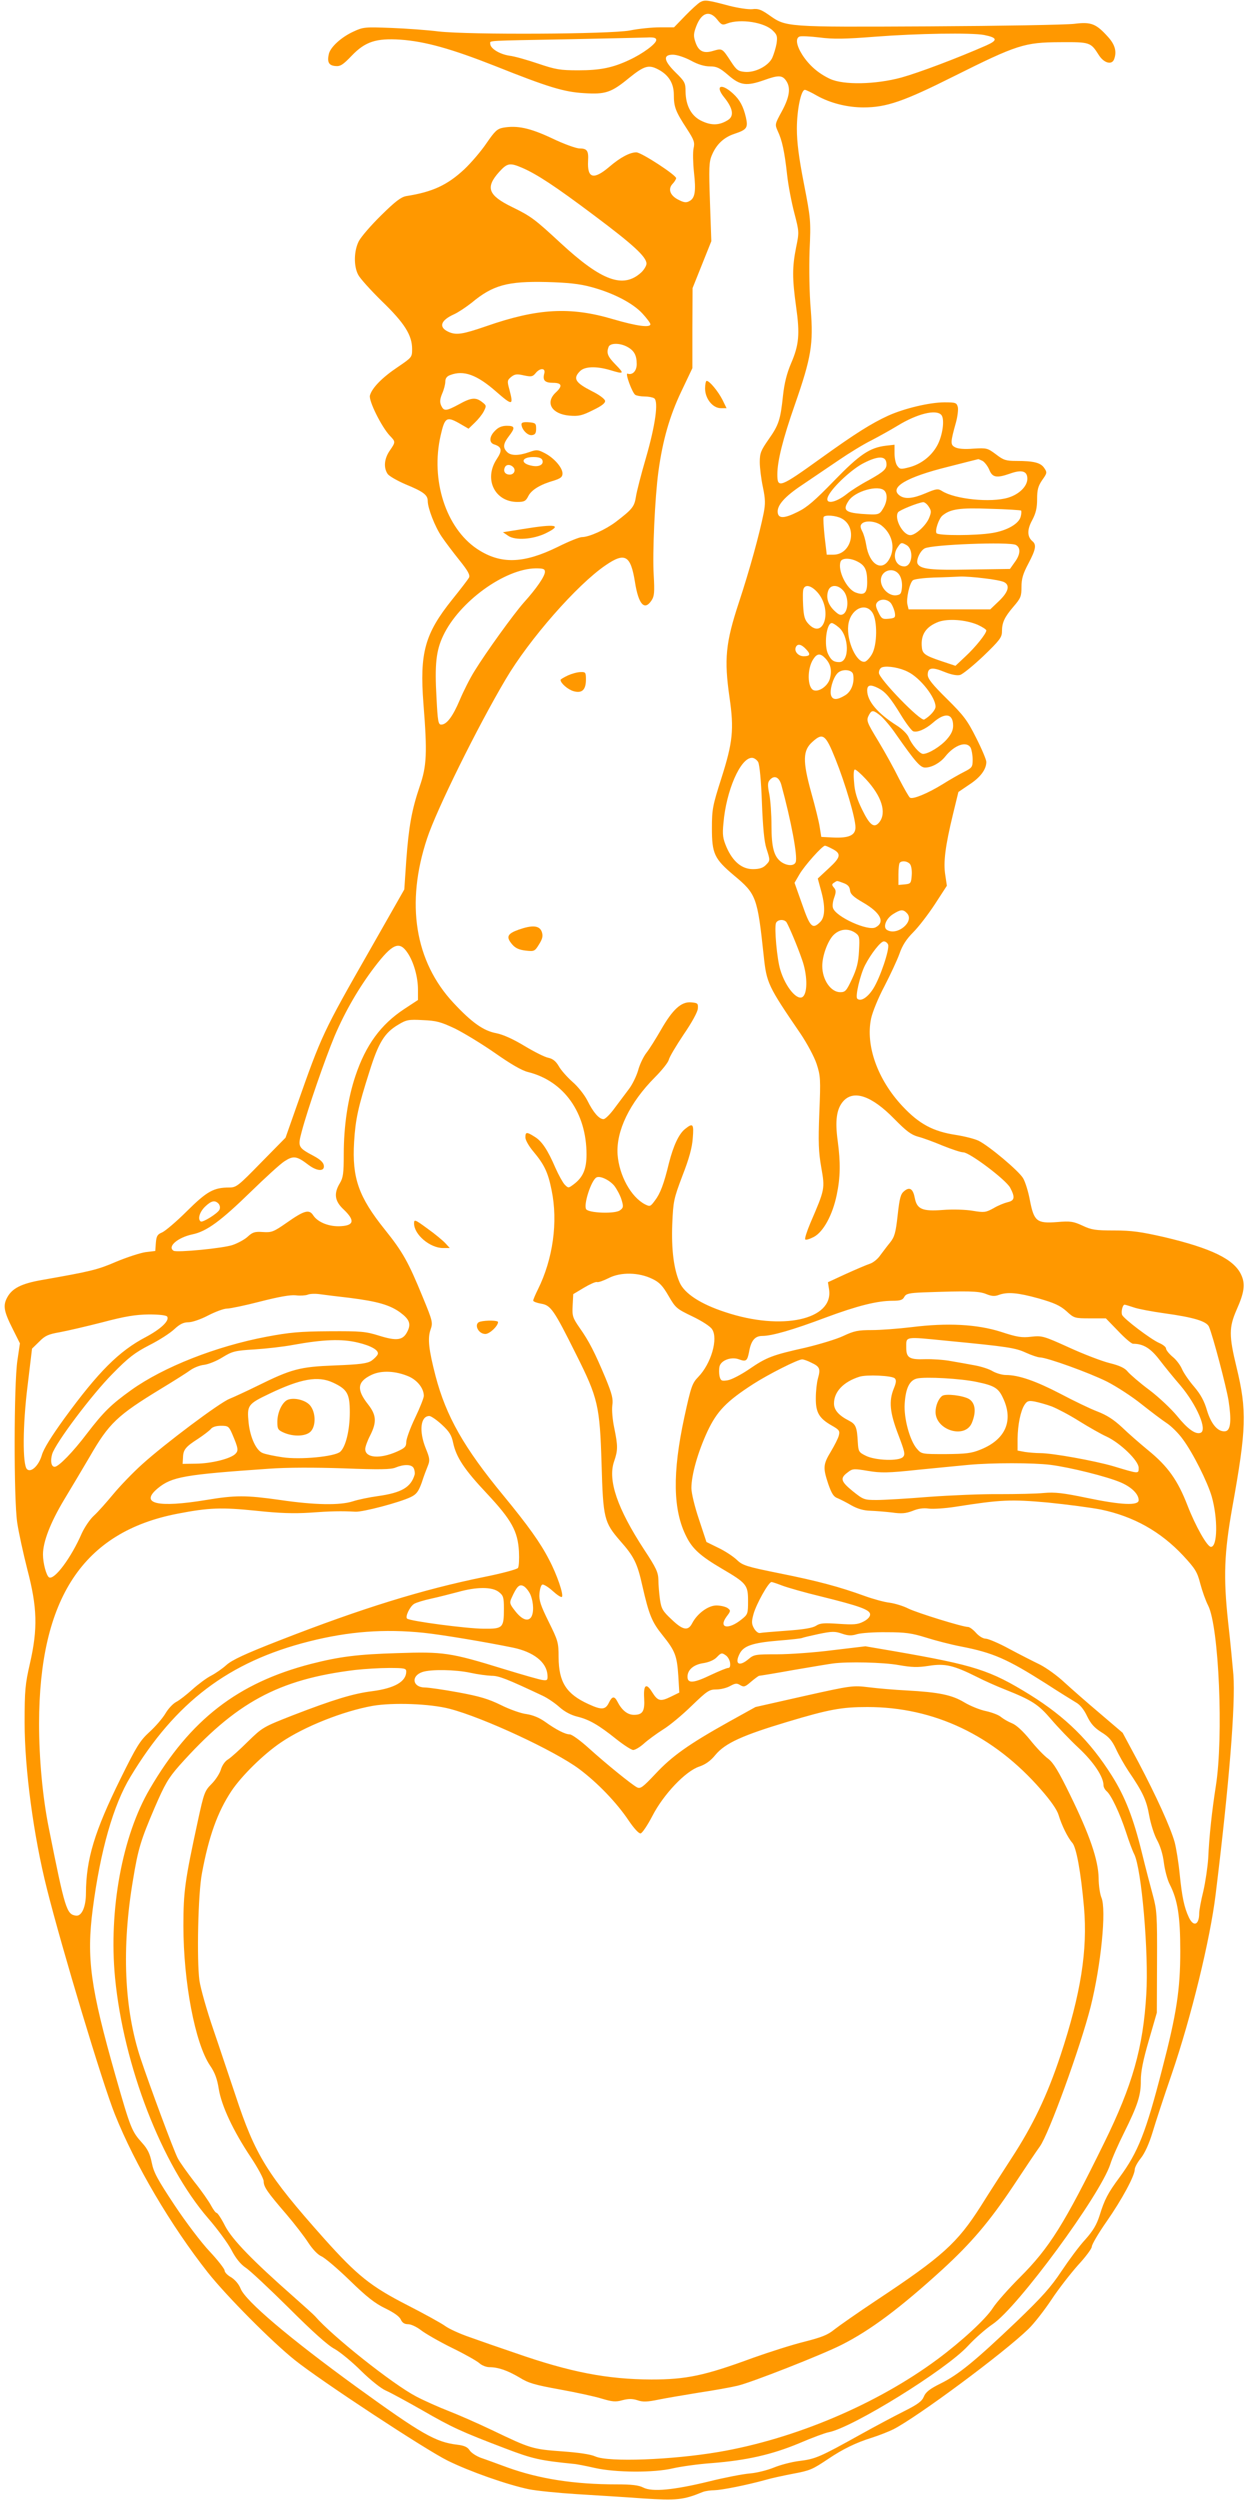 <?xml version="1.0" standalone="no"?>
<!DOCTYPE svg PUBLIC "-//W3C//DTD SVG 20010904//EN"
 "http://www.w3.org/TR/2001/REC-SVG-20010904/DTD/svg10.dtd">
<svg version="1.0" xmlns="http://www.w3.org/2000/svg"
 width="640pt" height="1280pt" viewBox="0 0 640 1280"
 preserveAspectRatio="xMidYMid meet">
<g transform="translate(0,1280) scale(0.1,-0.1)"
fill="#ff9800" stroke="none">
<path d="M3585 12789 c-11 -6 -46 -38 -77 -70 l-57 -59 -73 0 c-40 0 -109 -7
-153 -16 -101 -19 -821 -23 -980 -5 -55 7 -164 15 -241 18 -135 5 -144 5 -195
-19 -61 -28 -116 -78 -125 -113 -10 -42 -1 -60 32 -63 26 -3 39 5 85 53 69 72
125 90 249 82 127 -9 262 -47 485 -135 273 -109 353 -133 456 -139 109 -7 139
3 230 78 77 62 100 69 148 44 54 -28 81 -71 81 -130 0 -63 9 -86 67 -175 37
-57 41 -69 34 -100 -4 -19 -3 -74 2 -121 11 -98 6 -134 -24 -149 -16 -9 -28
-7 -57 8 -41 21 -53 54 -29 80 9 9 17 22 19 29 4 14 -178 133 -204 133 -33 0
-82 -26 -137 -73 -82 -70 -115 -61 -110 30 3 51 -5 63 -44 63 -17 0 -81 23
-141 52 -113 53 -178 67 -251 54 -30 -6 -42 -18 -84 -79 -27 -40 -78 -100
-114 -134 -87 -81 -163 -116 -297 -137 -27 -5 -56 -27 -128 -98 -52 -51 -103
-110 -115 -133 -25 -49 -27 -127 -3 -172 9 -18 63 -78 121 -135 116 -112 155
-174 155 -245 0 -42 -1 -43 -73 -92 -81 -54 -133 -108 -143 -146 -7 -27 59
-160 102 -206 30 -31 30 -32 -1 -77 -28 -41 -32 -87 -10 -119 8 -11 50 -35 92
-53 90 -37 113 -54 113 -85 0 -37 37 -132 71 -182 18 -27 59 -81 91 -121 45
-56 56 -77 49 -90 -5 -9 -44 -60 -86 -112 -140 -175 -167 -272 -147 -533 20
-252 17 -319 -19 -423 -41 -121 -56 -205 -69 -380 l-10 -148 -174 -306 c-244
-427 -249 -439 -376 -800 l-58 -165 -125 -127 c-116 -119 -127 -128 -162 -128
-81 0 -115 -19 -218 -121 -53 -53 -111 -102 -127 -109 -24 -10 -29 -18 -32
-53 l-3 -42 -50 -6 c-27 -4 -95 -26 -150 -49 -95 -41 -127 -49 -383 -94 -102
-18 -149 -42 -174 -87 -24 -43 -19 -72 28 -165 l36 -72 -13 -88 c-18 -122 -19
-706 -1 -829 7 -49 31 -158 52 -241 51 -194 54 -303 13 -482 -24 -105 -27
-136 -27 -302 0 -237 46 -581 114 -850 77 -307 285 -998 348 -1155 104 -260
287 -570 476 -810 95 -120 328 -355 446 -449 131 -105 669 -459 783 -515 112
-55 301 -122 415 -146 40 -8 150 -19 245 -25 95 -6 247 -15 339 -22 172 -11
207 -8 306 33 13 5 40 9 60 9 38 1 164 26 262 53 30 9 92 22 138 31 91 17 101
22 182 76 74 50 141 83 224 109 38 12 88 32 110 43 122 62 567 392 692 514 28
27 81 95 117 149 36 55 98 134 136 177 39 42 71 85 71 95 0 11 34 69 76 129
78 112 144 234 144 267 0 10 14 36 31 57 20 25 42 73 60 132 15 51 59 185 98
298 100 292 197 690 225 920 70 570 102 974 91 1125 -4 44 -15 166 -27 270
-25 232 -20 353 21 585 73 405 76 497 22 720 -39 161 -39 203 0 293 41 92 46
134 23 182 -37 78 -152 134 -393 191 -119 27 -166 34 -256 34 -96 0 -117 3
-163 25 -46 21 -61 24 -130 18 -104 -8 -118 4 -139 112 -8 44 -24 95 -35 113
-23 38 -173 164 -227 191 -20 10 -72 23 -116 30 -118 18 -189 56 -275 148
-127 136 -189 310 -160 448 7 33 37 107 68 165 30 58 65 133 77 166 15 44 36
76 71 111 27 27 77 92 111 144 l61 94 -8 54 c-11 65 0 150 39 311 l28 115 56
38 c57 37 87 78 87 116 0 11 -23 66 -52 123 -45 90 -64 115 -150 200 -74 73
-98 103 -98 123 0 37 22 41 85 15 34 -14 64 -20 80 -16 13 3 67 47 120 97 83
80 95 96 95 125 0 47 13 74 59 128 37 43 41 52 41 101 0 42 8 68 35 119 38 72
43 97 21 115 -27 23 -28 59 -1 108 19 36 25 63 25 107 0 48 5 67 26 98 25 35
26 39 11 61 -18 28 -54 37 -142 37 -55 0 -67 4 -106 34 -43 32 -47 33 -115 29
-46 -4 -79 -1 -94 7 -25 13 -24 25 5 129 8 30 12 65 9 77 -6 22 -11 24 -68 24
-76 0 -206 -31 -288 -68 -87 -40 -168 -91 -342 -216 -214 -154 -226 -158 -226
-85 0 68 28 181 90 358 84 241 95 310 81 487 -7 82 -9 207 -6 300 7 154 6 164
-29 344 -26 133 -36 212 -36 281 0 95 21 199 41 199 5 0 33 -13 62 -30 68 -38
155 -60 238 -60 117 0 205 30 464 160 322 161 361 173 541 174 156 1 158 0
200 -66 26 -41 66 -52 78 -22 15 39 5 75 -30 114 -62 69 -87 79 -174 68 -41
-5 -376 -11 -745 -13 -740 -4 -730 -4 -819 59 -39 27 -55 33 -84 29 -21 -2
-73 6 -117 17 -112 30 -127 32 -150 19z m87 -89 c22 -28 27 -30 52 -20 67 25
191 6 233 -37 22 -21 24 -30 19 -66 -4 -22 -14 -55 -22 -73 -20 -42 -88 -77
-141 -72 -33 3 -42 9 -70 52 -45 69 -45 69 -90 56 -51 -16 -77 -3 -93 46 -10
30 -9 43 5 80 27 70 68 83 107 34z m1366 -79 c70 -14 72 -27 11 -54 -148 -65
-344 -139 -434 -164 -133 -36 -296 -39 -365 -7 -60 28 -107 69 -142 123 -31
49 -36 86 -14 94 8 3 54 1 103 -5 69 -9 130 -8 283 4 219 17 493 21 558 9z
m-1678 -26 c0 -19 -69 -70 -138 -102 -85 -40 -149 -53 -261 -53 -93 0 -116 4
-205 34 -56 19 -122 38 -149 41 -50 8 -97 37 -97 61 0 17 -31 15 400 23 195 4
376 8 403 9 36 2 47 -2 47 -13z m177 -105 c36 -20 70 -30 98 -30 34 0 50 -7
94 -45 61 -53 93 -57 184 -25 72 26 92 25 111 -2 26 -36 19 -84 -21 -158 -36
-66 -36 -67 -21 -101 22 -46 35 -105 48 -224 6 -55 23 -143 37 -196 25 -96 25
-98 9 -176 -20 -100 -20 -159 0 -303 20 -141 15 -196 -26 -291 -22 -52 -34
-101 -41 -164 -13 -123 -21 -150 -74 -225 -39 -56 -45 -70 -45 -116 0 -28 7
-86 16 -128 13 -62 13 -86 4 -133 -22 -109 -71 -288 -127 -458 -68 -206 -76
-290 -48 -485 24 -165 17 -231 -42 -416 -44 -138 -48 -157 -48 -254 0 -131 12
-157 114 -243 113 -94 119 -110 151 -409 15 -142 21 -155 189 -401 33 -49 70
-118 82 -154 20 -62 21 -77 14 -250 -6 -152 -4 -201 10 -281 19 -109 19 -110
-56 -284 -18 -43 -30 -80 -26 -84 3 -4 23 2 44 13 49 26 96 113 117 215 19 91
20 165 5 277 -14 102 -6 162 27 201 53 62 146 31 263 -89 62 -63 86 -81 122
-91 24 -6 81 -27 126 -46 45 -18 92 -34 105 -34 32 0 218 -140 240 -181 26
-49 23 -66 -12 -74 -17 -4 -50 -17 -73 -31 -40 -22 -48 -23 -108 -13 -36 6
-102 8 -152 4 -104 -8 -132 4 -143 60 -9 48 -26 60 -54 37 -19 -15 -24 -35
-34 -124 -10 -91 -16 -111 -39 -140 -15 -18 -37 -48 -50 -65 -12 -18 -35 -37
-52 -43 -16 -5 -72 -29 -123 -52 l-93 -43 6 -38 c22 -154 -242 -212 -532 -115
-126 41 -208 95 -233 151 -30 68 -43 168 -38 300 5 116 7 128 52 247 34 87 50
145 53 193 6 73 1 79 -39 47 -32 -25 -60 -85 -83 -175 -26 -108 -45 -157 -72
-192 -23 -31 -25 -32 -51 -19 -72 38 -132 148 -140 255 -8 121 62 265 191 395
35 35 67 75 71 89 3 15 38 73 76 130 42 61 72 116 73 133 2 27 -1 29 -35 32
-50 4 -94 -36 -154 -141 -26 -45 -59 -98 -74 -117 -15 -19 -35 -60 -43 -91 -9
-30 -30 -73 -47 -95 -16 -21 -49 -65 -72 -96 -23 -32 -49 -58 -58 -58 -23 0
-53 35 -83 96 -15 29 -48 71 -76 95 -27 24 -59 60 -70 80 -15 26 -31 38 -53
43 -18 3 -73 31 -123 61 -58 35 -109 58 -144 65 -65 12 -125 54 -219 155 -198
212 -246 510 -135 843 48 146 258 571 402 814 120 204 366 485 512 584 99 68
128 51 150 -86 18 -115 49 -149 85 -94 14 21 16 41 11 130 -7 111 6 396 24
529 22 162 58 286 117 410 l57 120 0 205 1 205 48 120 48 120 -7 201 c-6 174
-5 206 10 240 23 55 61 91 116 109 63 21 70 31 58 84 -13 56 -31 90 -66 122
-61 56 -94 40 -44 -21 44 -55 50 -94 19 -114 -42 -27 -82 -30 -132 -7 -55 24
-85 78 -86 153 0 43 -4 51 -50 96 -62 61 -67 92 -15 92 20 0 60 -13 92 -30z
m-864 -549 c76 -33 168 -93 369 -244 199 -149 268 -212 268 -247 0 -10 -12
-31 -27 -45 -92 -84 -202 -44 -412 150 -133 123 -151 137 -249 185 -123 60
-138 100 -66 180 41 45 54 48 117 21z m352 -610 c113 -30 214 -82 264 -136 22
-24 41 -49 41 -55 0 -19 -69 -10 -192 26 -219 65 -387 55 -648 -36 -122 -42
-154 -47 -194 -29 -52 24 -40 59 29 90 22 10 62 37 90 59 108 90 183 111 385
106 106 -3 166 -9 225 -25z m185 -306 c36 -19 50 -43 50 -89 0 -36 -22 -58
-47 -49 -14 5 24 -99 40 -109 7 -4 28 -8 47 -8 19 0 41 -4 49 -9 24 -15 6
-140 -42 -306 -24 -82 -47 -171 -51 -198 -8 -51 -18 -64 -103 -129 -53 -40
-137 -78 -174 -78 -12 0 -67 -22 -123 -50 -177 -87 -294 -90 -414 -10 -159
107 -238 352 -186 580 21 92 30 99 93 64 l50 -29 31 30 c18 17 39 43 47 59 14
28 14 30 -8 47 -33 26 -56 24 -119 -11 -67 -36 -77 -36 -91 -7 -8 18 -7 33 5
62 9 20 16 48 16 61 0 17 8 28 26 34 68 26 136 1 233 -84 86 -75 91 -74 69 10
-12 43 -11 47 9 64 19 15 30 16 65 8 38 -8 45 -7 60 11 22 28 52 28 45 0 -10
-36 2 -49 44 -49 46 0 51 -16 14 -50 -55 -52 -20 -110 70 -118 48 -4 65 0 121
28 46 22 64 37 62 48 -2 10 -32 32 -67 49 -86 44 -99 65 -61 103 24 24 83 26
154 5 72 -22 74 -19 28 28 -41 42 -48 59 -36 91 8 20 56 21 94 1z m1610 -350
c18 -22 6 -107 -22 -157 -30 -54 -82 -94 -141 -110 -45 -12 -50 -11 -63 7 -8
10 -14 39 -14 63 l0 45 -44 -5 c-83 -10 -134 -44 -266 -180 -97 -100 -138
-136 -186 -159 -68 -34 -98 -35 -102 -4 -5 37 36 83 125 142 48 33 132 89 186
126 54 37 129 83 168 102 38 20 98 53 134 75 101 62 199 86 225 55z m-282
-243 c5 -32 -9 -45 -91 -91 -40 -21 -90 -53 -111 -70 -63 -50 -119 -55 -94 -8
25 48 123 138 182 167 71 36 109 36 114 2z m493 8 c10 -6 26 -26 34 -45 16
-40 37 -44 106 -20 61 22 89 13 89 -26 0 -39 -42 -80 -98 -97 -89 -27 -273 -8
-339 34 -20 13 -29 12 -83 -11 -66 -28 -107 -32 -134 -12 -55 41 34 94 248
147 83 21 152 39 154 39 2 1 12 -4 23 -9z m-503 -152 c17 -17 15 -55 -5 -89
-21 -36 -23 -36 -113 -30 -83 7 -96 20 -65 67 32 49 152 83 183 52z m227 -82
c14 -21 14 -28 2 -58 -16 -39 -70 -88 -96 -88 -38 0 -84 85 -63 117 7 11 101
49 129 52 7 0 20 -10 28 -23z m473 -20 c2 -3 2 -17 -2 -31 -9 -37 -71 -72
-146 -84 -84 -14 -277 -14 -285 -1 -9 14 12 75 30 90 41 34 89 41 244 35 85
-2 156 -7 159 -9z m-920 -40 c85 -44 53 -186 -41 -186 l-34 0 -11 93 c-5 50
-8 95 -5 100 7 12 62 8 91 -7z m206 -37 c53 -42 71 -112 41 -168 -37 -72 -104
-33 -120 69 -4 25 -13 57 -21 71 -10 20 -10 29 -1 38 18 18 72 13 101 -10z
m126 -99 c40 -21 32 -110 -10 -110 -44 0 -64 55 -34 98 17 25 19 26 44 12z
m561 0 c26 -14 24 -49 -6 -89 l-24 -34 -205 -3 c-199 -4 -251 2 -267 28 -11
17 11 67 35 80 35 20 434 35 467 18z m-811 -85 c39 -20 50 -43 50 -105 0 -57
-14 -70 -58 -54 -47 16 -95 115 -78 159 7 19 49 19 86 0z m-1600 -53 c0 -22
-43 -85 -108 -157 -53 -60 -193 -254 -252 -350 -24 -38 -58 -106 -76 -149 -36
-85 -67 -126 -95 -126 -15 0 -18 17 -24 136 -10 173 -2 243 34 319 82 174 315
343 474 345 39 0 47 -3 47 -18z m1815 -16 c10 -15 15 -40 13 -63 -3 -33 -7
-38 -30 -41 -37 -4 -78 36 -78 77 0 52 67 71 95 27z m434 -17 c47 -5 93 -14
103 -20 30 -16 21 -50 -27 -96 l-45 -43 -209 0 -209 0 -6 25 c-7 29 11 110 28
124 7 6 55 12 107 14 51 1 112 4 134 5 22 1 78 -3 124 -9z m-850 -76 c74 -90
28 -240 -49 -158 -20 21 -25 39 -28 95 -2 39 -2 77 2 85 10 26 43 16 75 -22z
m131 10 c26 -33 24 -100 -2 -117 -14 -8 -23 -5 -47 18 -32 31 -43 68 -30 103
12 32 52 30 79 -4z m244 -65 c8 -13 16 -34 18 -48 3 -22 -1 -25 -32 -28 -32
-3 -37 0 -53 34 -14 28 -15 39 -6 50 18 21 57 17 73 -8z m-97 -45 c26 -40 25
-166 -3 -213 -11 -19 -27 -36 -36 -38 -42 -8 -94 106 -85 186 9 82 87 122 124
65z m539 -62 c24 -11 44 -24 44 -29 0 -16 -56 -86 -108 -134 l-50 -47 -75 25
c-80 27 -94 37 -97 69 -7 65 20 106 85 131 50 18 140 11 201 -15z m-713 -12
c55 -43 58 -179 4 -179 -28 0 -41 9 -56 39 -24 44 -10 161 18 161 5 0 20 -9
34 -21z m-166 -113 c25 -26 21 -36 -12 -36 -27 0 -49 24 -41 45 8 21 28 18 53
-9z m100 -48 c27 -30 33 -61 22 -103 -11 -38 -56 -69 -83 -59 -33 13 -34 111
-2 159 20 31 37 31 63 3z m422 -68 c63 -31 141 -131 141 -178 0 -17 -28 -49
-58 -66 -19 -11 -232 209 -232 239 0 14 7 26 18 29 28 8 91 -3 131 -24z m-281
-13 c8 -43 -9 -88 -41 -107 -41 -25 -64 -25 -72 0 -8 25 9 87 32 112 22 25 76
21 81 -5z m130 -71 c36 -19 60 -47 115 -137 26 -43 54 -79 62 -83 21 -8 63 10
101 43 62 55 104 49 104 -15 0 -23 -10 -44 -32 -69 -31 -36 -94 -75 -122 -75
-17 0 -58 47 -74 86 -7 16 -33 42 -60 59 -98 62 -152 125 -152 180 0 29 17 32
58 11z m12 -142 c17 -15 52 -56 77 -93 101 -144 125 -171 150 -171 33 0 77 24
103 57 47 59 110 81 130 44 5 -11 10 -38 10 -60 0 -38 -3 -42 -42 -62 -24 -12
-75 -41 -113 -65 -75 -46 -151 -78 -166 -68 -5 3 -30 47 -56 97 -25 51 -72
136 -104 189 -63 104 -65 109 -49 139 14 25 22 24 60 -7z m-233 -219 c51 -127
103 -304 103 -351 0 -41 -34 -56 -116 -52 l-59 3 -8 50 c-4 28 -24 108 -44
179 -44 160 -43 214 7 258 53 48 67 38 117 -87z m-395 -17 c7 -15 15 -93 19
-208 5 -127 12 -200 23 -234 20 -62 20 -62 -4 -86 -14 -14 -33 -20 -65 -20
-57 0 -103 39 -135 112 -19 45 -22 63 -16 123 14 167 87 335 146 335 11 0 25
-10 32 -22z m551 -87 c81 -87 108 -172 69 -221 -26 -32 -48 -17 -88 65 -26 53
-38 91 -41 139 -4 41 -2 66 4 66 6 0 31 -22 56 -49z m-433 -28 c50 -183 85
-368 74 -397 -8 -21 -43 -20 -73 0 -38 27 -51 74 -51 187 0 57 -5 129 -11 160
-9 44 -9 60 1 72 23 28 48 18 60 -22z m259 -328 c50 -25 47 -43 -15 -100 l-57
-53 16 -59 c23 -81 22 -138 -3 -163 -40 -40 -52 -28 -93 90 l-39 110 25 43
c26 45 117 147 131 147 4 0 20 -7 35 -15z m400 -79 c7 -8 11 -34 9 -58 -3 -40
-5 -43 -35 -46 l-33 -3 0 54 c0 29 3 57 7 60 11 12 40 8 52 -7z m-341 -97 c22
-8 32 -18 34 -37 2 -20 17 -34 67 -63 90 -52 114 -101 64 -127 -39 -21 -204
54 -218 99 -4 10 -1 34 6 53 10 28 10 38 -1 51 -12 14 -12 18 1 26 17 11 11
11 47 -2z m325 -154 c42 -42 -49 -119 -102 -86 -22 14 -4 59 32 81 38 24 51
25 70 5z m-616 -47 c13 -22 55 -120 80 -193 26 -73 29 -163 5 -187 -27 -27
-90 46 -117 137 -17 55 -31 214 -22 239 8 19 42 21 54 4z m352 -54 c22 -16 23
-22 19 -94 -3 -58 -12 -92 -36 -143 -28 -60 -34 -67 -60 -67 -48 0 -92 63 -92
134 0 52 27 126 56 157 32 33 76 38 113 13z m168 -60 c9 -23 -41 -171 -76
-226 -29 -46 -65 -68 -82 -51 -11 11 15 122 40 171 31 60 80 122 96 122 9 0
18 -7 22 -16z m-2460 -43 c31 -46 53 -123 53 -188 l0 -53 -70 -46 c-120 -79
-197 -184 -250 -342 -39 -116 -60 -257 -60 -402 0 -97 -3 -120 -20 -148 -32
-53 -27 -92 21 -136 56 -54 52 -80 -15 -84 -59 -4 -118 19 -142 55 -21 33 -46
26 -137 -38 -66 -46 -76 -50 -121 -47 -42 3 -53 -1 -78 -24 -15 -14 -50 -33
-76 -42 -47 -17 -287 -40 -303 -30 -34 21 21 68 96 84 73 15 145 68 300 219
72 70 148 140 171 155 46 30 63 28 123 -18 45 -34 84 -35 79 -3 -2 15 -19 31
-51 48 -82 44 -83 47 -62 126 31 117 120 373 168 488 54 127 125 249 204 353
93 122 128 136 170 73z m244 -388 c46 -23 138 -79 204 -125 80 -56 136 -89
169 -97 184 -46 299 -209 299 -422 0 -75 -18 -117 -66 -153 -27 -20 -27 -20
-46 -1 -10 11 -31 49 -47 85 -40 93 -70 138 -107 160 -41 26 -47 25 -47 -4 0
-13 18 -45 41 -72 56 -67 75 -107 93 -197 34 -163 7 -354 -70 -509 -13 -26
-24 -52 -24 -57 0 -5 18 -12 41 -16 49 -8 65 -31 179 -260 112 -223 121 -263
130 -560 8 -280 13 -299 95 -394 71 -80 88 -114 114 -231 34 -149 49 -185 103
-252 65 -81 74 -105 81 -209 l5 -85 -45 -22 c-52 -25 -65 -22 -94 24 -30 49
-45 39 -41 -30 4 -67 -7 -86 -52 -86 -33 0 -62 23 -85 68 -15 29 -27 28 -43
-5 -18 -38 -38 -39 -105 -8 -114 52 -152 112 -153 240 0 76 -3 85 -51 182 -41
83 -50 110 -47 144 2 23 8 44 15 46 6 2 30 -12 53 -33 22 -20 43 -34 47 -30
10 10 -25 114 -66 191 -44 86 -108 175 -232 326 -204 247 -295 408 -349 614
-35 135 -41 192 -26 236 13 37 12 43 -40 169 -73 178 -101 229 -194 345 -134
167 -168 264 -157 448 7 117 21 180 79 362 46 147 77 197 146 238 43 26 54 28
127 24 70 -3 92 -9 166 -44z m814 -804 c13 -17 30 -48 37 -71 11 -36 10 -42
-8 -55 -25 -19 -161 -14 -173 6 -14 23 25 145 52 162 17 11 66 -11 92 -42z
m-2025 -93 c7 -10 8 -21 3 -31 -12 -20 -85 -65 -95 -59 -17 11 -7 47 21 75 33
32 52 36 71 15z m2220 -384 c36 -17 53 -35 83 -87 36 -62 41 -66 122 -105 48
-23 92 -51 101 -66 32 -48 -5 -176 -71 -244 -31 -32 -37 -49 -71 -205 -62
-287 -59 -478 11 -614 31 -62 73 -99 180 -162 128 -75 135 -84 135 -166 0 -65
-1 -69 -34 -95 -67 -54 -119 -44 -76 15 22 29 22 31 5 44 -11 7 -36 13 -57 13
-42 0 -98 -41 -124 -91 -21 -41 -48 -36 -106 20 -45 42 -52 54 -59 102 -4 30
-8 74 -8 100 -1 39 -11 61 -73 155 -137 210 -187 355 -154 451 20 58 20 79 1
172 -9 42 -13 91 -10 115 5 34 -1 58 -35 141 -55 131 -84 188 -132 256 -36 52
-39 61 -36 115 l3 58 55 33 c30 18 60 31 66 29 7 -3 34 7 60 20 62 32 155 30
224 -4z m1708 -77 c29 -12 45 -13 66 -5 44 16 96 12 204 -18 80 -23 109 -36
142 -65 39 -36 42 -37 121 -37 l81 0 63 -65 c34 -36 68 -65 76 -65 53 0 90
-23 136 -83 26 -34 74 -93 107 -131 84 -100 139 -228 103 -242 -26 -10 -67 20
-121 87 -29 35 -92 95 -141 132 -50 37 -99 80 -111 94 -14 18 -40 31 -93 44
-40 10 -134 46 -208 80 -130 59 -138 61 -193 55 -48 -6 -73 -2 -155 25 -123
39 -274 47 -458 24 -67 -8 -158 -15 -203 -15 -70 0 -91 -4 -146 -30 -36 -17
-123 -43 -194 -60 -170 -38 -199 -49 -288 -110 -41 -28 -91 -54 -110 -57 -31
-5 -36 -3 -42 21 -3 14 -3 37 0 50 8 32 61 51 100 36 36 -13 42 -8 51 37 10
59 30 83 68 83 49 0 157 31 324 94 164 61 265 86 343 86 39 0 52 4 60 20 9 16
23 20 98 23 228 8 282 7 320 -8z m-3258 -20 c142 -18 205 -36 258 -74 49 -36
58 -60 37 -100 -22 -43 -53 -48 -143 -20 -70 22 -94 24 -257 23 -150 -1 -203
-6 -320 -28 -259 -49 -528 -155 -693 -273 -103 -74 -141 -111 -227 -223 -71
-94 -145 -170 -165 -170 -18 0 -23 30 -13 65 18 58 203 304 308 410 83 85 115
109 190 148 50 25 107 62 128 82 28 26 47 35 72 35 19 0 63 15 101 35 37 19
80 35 96 35 16 0 93 16 170 36 94 24 154 35 182 32 22 -3 50 -1 61 3 11 5 38
6 60 3 22 -3 92 -12 155 -19z m4015 -49 c22 -8 92 -21 156 -30 152 -21 217
-41 229 -69 20 -46 88 -305 100 -377 16 -103 11 -154 -16 -158 -37 -5 -72 34
-94 106 -14 49 -33 83 -66 122 -26 30 -54 71 -62 90 -8 19 -29 48 -48 63 -19
16 -34 35 -34 43 0 7 -16 20 -35 28 -42 18 -182 124 -190 144 -6 17 3 52 13
52 4 0 25 -7 47 -14z m-4949 -47 c13 -21 -33 -64 -110 -105 -137 -72 -242
-177 -417 -417 -65 -90 -106 -155 -115 -188 -16 -54 -56 -91 -76 -71 -23 23
-22 224 3 425 l23 192 37 36 c30 31 48 38 105 48 38 7 137 30 219 51 117 31
169 39 237 40 53 0 89 -4 94 -11z m3994 -124 c311 -30 349 -36 403 -61 29 -13
61 -24 72 -24 37 -1 251 -78 343 -124 49 -25 129 -77 176 -115 48 -38 106 -82
129 -97 23 -15 61 -52 83 -83 52 -70 126 -218 148 -293 32 -113 30 -258 -4
-258 -19 0 -79 106 -120 212 -50 129 -100 200 -202 283 -40 33 -100 85 -133
117 -43 40 -79 63 -126 81 -37 14 -122 55 -190 91 -125 65 -213 96 -279 96
-19 0 -49 9 -67 19 -17 11 -58 24 -90 30 -32 6 -87 16 -123 22 -36 7 -96 11
-133 10 -81 -3 -97 7 -97 59 0 59 -12 57 210 35z m-3018 -9 c68 -16 110 -40
102 -60 -3 -8 -18 -23 -32 -33 -22 -14 -57 -19 -187 -24 -181 -7 -222 -18
-400 -106 -55 -27 -118 -56 -140 -65 -51 -20 -331 -230 -447 -335 -48 -43
-114 -112 -148 -153 -34 -41 -78 -91 -99 -110 -21 -19 -48 -60 -62 -90 -54
-125 -141 -242 -168 -226 -14 9 -31 73 -31 117 0 65 38 163 108 280 38 63 97
162 131 220 99 172 141 212 366 349 66 40 134 83 150 95 17 12 48 25 70 27 23
3 65 20 95 39 49 30 63 34 164 40 61 4 149 14 196 23 155 28 249 32 332 12z
m2322 -103 c43 -20 48 -31 34 -80 -6 -21 -11 -66 -11 -101 -1 -74 17 -104 82
-141 37 -21 42 -27 36 -50 -3 -14 -22 -51 -41 -83 -40 -66 -41 -83 -13 -167
17 -48 27 -65 48 -72 14 -6 46 -22 71 -37 31 -17 61 -26 95 -27 28 -1 78 -5
112 -9 49 -7 70 -5 105 8 28 12 56 16 83 12 22 -3 83 1 135 9 235 37 285 39
475 22 99 -10 221 -26 272 -36 167 -35 305 -112 421 -236 61 -66 72 -83 87
-142 10 -38 28 -89 41 -114 55 -110 79 -672 39 -924 -20 -128 -34 -257 -39
-370 -3 -44 -14 -120 -25 -168 -12 -48 -21 -98 -21 -112 0 -61 -29 -73 -53
-22 -24 51 -35 104 -47 222 -6 61 -18 134 -26 164 -22 77 -93 233 -185 408
l-81 151 -116 99 c-64 54 -146 126 -182 159 -36 34 -92 74 -125 91 -33 16
-104 52 -158 81 -53 29 -108 52 -120 52 -14 0 -35 13 -50 30 -15 17 -33 30
-41 30 -28 0 -260 72 -305 94 -25 13 -68 26 -95 30 -28 3 -86 19 -130 35 -127
46 -237 76 -437 116 -168 34 -187 40 -217 69 -18 17 -60 45 -94 61 l-61 30
-38 115 c-22 65 -39 135 -39 161 0 68 33 184 82 290 49 104 97 154 235 243 76
49 228 126 250 126 7 0 28 -7 47 -17z m-2060 -71 c44 -20 76 -61 76 -99 0 -10
-20 -61 -45 -113 -25 -52 -45 -108 -45 -123 0 -24 -7 -31 -47 -49 -88 -39
-163 -33 -163 13 0 11 11 42 25 69 35 69 32 105 -10 159 -61 77 -56 117 18
152 51 24 124 20 191 -9z m2487 -9 c9 -9 8 -21 -5 -53 -26 -64 -20 -123 23
-235 33 -87 37 -102 24 -115 -20 -22 -140 -18 -189 6 -37 18 -39 22 -42 69 -4
78 -10 93 -45 111 -53 27 -77 55 -77 88 0 60 48 111 130 137 36 12 167 6 181
-8z m422 -19 c87 -18 109 -31 132 -81 56 -117 13 -214 -115 -265 -46 -19 -75
-22 -178 -23 -123 0 -124 0 -148 28 -36 42 -67 156 -62 230 5 80 25 120 63
129 43 10 226 0 308 -18z m-3298 -3 c73 -34 86 -57 86 -152 0 -92 -21 -177
-49 -202 -28 -25 -205 -42 -297 -28 -40 6 -84 15 -99 21 -34 12 -65 80 -73
155 -9 90 -5 96 106 149 161 77 249 93 326 57z m3680 -122 c28 -11 91 -44 140
-75 50 -31 113 -67 140 -79 71 -33 165 -124 165 -160 0 -32 3 -32 -130 8 -96
28 -311 67 -374 67 -22 0 -58 3 -78 6 l-38 7 0 61 c1 71 15 142 36 174 13 19
20 22 52 16 20 -4 60 -15 87 -25z m-3123 -93 c38 -35 50 -54 58 -93 16 -75 58
-138 173 -260 126 -135 158 -192 164 -296 2 -40 0 -78 -5 -85 -5 -7 -83 -28
-173 -46 -314 -64 -623 -159 -1048 -325 -177 -69 -243 -100 -272 -126 -21 -19
-56 -43 -79 -55 -22 -11 -65 -43 -95 -70 -30 -27 -67 -56 -83 -64 -17 -9 -41
-35 -55 -59 -15 -25 -51 -67 -82 -95 -49 -45 -66 -73 -148 -239 -133 -270
-176 -411 -177 -586 0 -71 -22 -120 -52 -115 -47 7 -55 32 -138 448 -32 159
-50 356 -50 535 1 642 226 982 710 1075 160 31 225 33 401 15 120 -13 194 -15
274 -10 108 8 165 9 235 5 38 -2 225 47 283 75 29 14 39 27 56 73 10 32 25 71
32 88 11 27 9 39 -11 88 -36 89 -27 167 19 166 9 -1 37 -20 63 -44z m-1073
-48 c31 -73 33 -85 16 -102 -25 -25 -123 -49 -200 -50 l-70 -1 2 33 c1 40 14
55 78 96 27 18 56 40 64 49 8 11 28 17 53 17 36 0 40 -3 57 -42z m4189 -158
c102 -13 290 -60 360 -90 56 -24 92 -60 92 -91 0 -29 -89 -25 -266 12 -120 25
-163 30 -219 25 -38 -4 -142 -6 -230 -6 -88 1 -250 -6 -360 -14 -110 -9 -230
-16 -267 -16 -64 0 -68 2 -123 46 -61 50 -65 66 -24 96 24 19 31 19 103 7 66
-11 101 -11 259 6 100 10 216 21 257 25 120 11 329 11 418 0z m-3260 -17 c5
-10 7 -25 5 -33 -19 -65 -67 -93 -188 -110 -44 -6 -102 -18 -129 -27 -66 -21
-194 -19 -371 7 -176 25 -230 25 -380 0 -249 -41 -342 -19 -247 60 72 59 135
70 567 100 95 7 236 7 385 2 181 -7 242 -6 265 4 44 18 83 17 93 -3z m1889
-602 c27 -10 114 -35 193 -54 202 -50 255 -69 255 -93 0 -12 -13 -26 -35 -37
-29 -15 -50 -16 -126 -11 -75 5 -95 4 -116 -10 -17 -11 -63 -19 -149 -25 -68
-5 -130 -10 -138 -12 -8 -2 -21 8 -30 23 -13 23 -14 34 -3 74 14 51 77 164 92
164 5 0 31 -9 57 -19z m-1291 -46 c17 -42 18 -96 2 -117 -18 -22 -49 -8 -83
37 -25 32 -27 39 -16 63 27 60 40 73 62 61 11 -6 27 -26 35 -44z m-162 14 c23
-18 26 -27 26 -85 0 -99 -5 -104 -103 -103 -84 0 -381 39 -393 52 -10 10 14
61 36 75 11 7 51 19 88 27 37 8 99 24 137 34 96 27 175 27 209 0z m-384 -209
c95 -10 321 -48 457 -76 105 -22 171 -74 176 -139 2 -27 -1 -30 -23 -27 -14 1
-104 27 -202 57 -272 84 -308 89 -543 81 -204 -6 -297 -18 -442 -55 -375 -97
-619 -285 -826 -640 -141 -240 -211 -620 -178 -967 44 -452 239 -957 477
-1232 46 -53 100 -126 119 -162 22 -43 47 -73 72 -90 21 -13 121 -107 222
-207 119 -119 201 -193 235 -210 28 -16 89 -66 135 -112 49 -48 103 -91 127
-101 23 -10 106 -55 185 -100 154 -89 203 -111 426 -196 141 -54 180 -62 349
-79 16 -1 66 -11 110 -21 106 -24 303 -25 399 -2 39 9 129 22 201 27 176 14
306 43 447 102 65 28 133 53 150 56 121 23 600 319 713 442 36 39 92 88 126
111 128 85 552 662 603 820 9 30 41 102 70 160 70 141 87 193 86 268 0 45 11
102 41 205 l41 142 1 260 c1 240 -1 266 -21 340 -12 44 -38 143 -57 221 -43
175 -85 284 -153 392 -112 178 -237 301 -420 415 -204 126 -282 151 -690 222
l-152 26 -168 -20 c-92 -12 -221 -21 -285 -21 -110 0 -118 -1 -146 -25 -48
-40 -72 -25 -45 28 20 40 66 56 198 67 63 5 119 11 123 14 4 2 42 11 84 20 68
14 83 14 118 2 32 -11 49 -12 78 -3 20 6 89 11 152 10 96 0 129 -5 200 -27 47
-15 128 -36 180 -46 165 -32 237 -64 434 -189 66 -43 136 -86 154 -97 22 -12
42 -37 58 -71 19 -39 37 -59 73 -82 38 -23 54 -42 74 -84 14 -31 43 -82 64
-114 75 -110 93 -150 107 -229 8 -44 26 -100 40 -125 16 -29 30 -73 35 -116 5
-38 18 -88 30 -111 41 -80 54 -165 54 -342 0 -197 -19 -321 -93 -605 -83 -323
-123 -424 -218 -553 -60 -81 -77 -114 -102 -195 -15 -47 -33 -78 -73 -123 -30
-32 -84 -105 -122 -162 -55 -83 -100 -133 -229 -257 -212 -202 -298 -273 -389
-318 -57 -28 -78 -45 -87 -68 -10 -24 -32 -40 -104 -76 -50 -25 -149 -78 -221
-118 -205 -114 -229 -125 -311 -135 -42 -5 -101 -21 -132 -34 -32 -13 -86 -27
-122 -30 -36 -3 -130 -21 -210 -41 -180 -44 -292 -55 -337 -31 -24 12 -59 16
-136 16 -217 0 -395 28 -557 86 -52 19 -114 42 -138 50 -24 9 -50 26 -58 39
-10 16 -28 24 -62 28 -112 13 -184 55 -517 296 -344 250 -568 440 -593 503 -9
23 -28 45 -48 58 -19 10 -34 26 -34 35 0 8 -34 52 -76 97 -42 44 -123 151
-180 237 -86 130 -107 167 -117 218 -9 45 -21 70 -49 101 -53 59 -59 72 -136
342 -129 454 -150 603 -117 857 39 298 105 531 193 676 230 382 503 589 915
693 202 51 384 65 587 44z m1568 -154 c2 -17 -1 -26 -10 -26 -8 0 -46 -16 -87
-35 -89 -43 -121 -46 -121 -10 0 36 32 63 83 70 29 5 54 16 68 31 20 21 25 23
43 10 12 -7 22 -25 24 -40z m862 -11 c69 -12 98 -13 156 -4 82 13 126 3 246
-57 37 -19 102 -48 143 -64 138 -55 171 -76 236 -152 34 -40 98 -107 142 -148
76 -71 127 -147 127 -191 0 -9 7 -22 16 -30 23 -19 67 -112 99 -209 15 -47 34
-98 42 -113 38 -75 75 -507 62 -718 -16 -273 -71 -466 -215 -759 -205 -418
-281 -539 -432 -690 -58 -58 -120 -128 -138 -156 -36 -57 -161 -172 -285 -264
-309 -229 -728 -407 -1119 -474 -241 -41 -565 -53 -632 -23 -24 11 -86 20
-170 26 -152 11 -163 15 -353 106 -77 37 -180 82 -229 101 -49 19 -123 52
-165 74 -119 62 -429 308 -518 411 -7 8 -56 52 -109 99 -209 184 -314 292
-351 362 -19 38 -39 68 -44 68 -5 0 -17 17 -28 37 -11 21 -49 76 -86 122 -36
47 -75 101 -85 121 -21 40 -144 372 -190 510 -84 253 -98 566 -39 915 26 159
40 204 111 370 52 120 69 150 126 215 288 323 506 442 902 490 46 5 124 10
172 10 78 0 88 -2 88 -18 0 -52 -60 -86 -175 -101 -96 -12 -198 -43 -405 -123
-153 -60 -156 -62 -231 -135 -41 -41 -87 -82 -101 -91 -15 -8 -31 -31 -37 -52
-6 -20 -27 -53 -48 -74 -35 -35 -39 -46 -70 -189 -66 -305 -74 -361 -74 -537
0 -289 60 -602 136 -715 25 -36 37 -69 45 -120 14 -87 74 -215 164 -350 36
-54 66 -110 66 -123 0 -29 18 -55 117 -170 41 -48 91 -113 111 -144 23 -35 49
-62 67 -70 17 -7 82 -62 145 -123 88 -86 131 -119 183 -144 43 -21 72 -41 79
-57 8 -17 19 -24 38 -24 15 0 44 -14 66 -31 22 -17 93 -58 158 -90 66 -32 129
-68 141 -79 12 -11 35 -20 51 -20 45 0 93 -17 154 -53 46 -29 80 -38 206 -61
83 -15 180 -36 215 -47 54 -16 71 -18 106 -8 31 8 50 8 76 0 28 -10 51 -9 109
3 40 8 134 24 208 36 74 11 163 27 196 35 70 16 431 158 532 209 149 75 302
190 518 387 147 135 239 243 360 424 62 94 124 186 138 205 46 63 208 510 260
715 53 212 82 499 55 560 -7 17 -14 62 -14 100 -2 93 -46 221 -146 425 -59
121 -85 164 -112 185 -20 14 -62 58 -93 97 -36 44 -70 76 -93 85 -20 8 -45 23
-56 32 -11 10 -45 23 -76 30 -31 6 -82 27 -112 45 -63 38 -130 52 -297 61 -58
3 -143 10 -190 16 -84 10 -88 10 -334 -45 l-248 -56 -137 -76 c-206 -115 -291
-176 -374 -265 -67 -71 -78 -79 -96 -70 -29 16 -154 117 -246 200 -43 39 -87
71 -98 71 -23 0 -70 24 -127 65 -30 21 -62 34 -95 39 -27 3 -86 24 -130 46
-63 31 -109 45 -218 65 -76 14 -153 25 -171 25 -63 0 -74 58 -14 79 43 15 170
13 248 -4 36 -8 84 -14 106 -15 38 0 75 -14 264 -103 25 -12 63 -38 85 -58 26
-23 58 -40 90 -48 62 -15 110 -43 200 -115 39 -31 78 -56 87 -56 10 0 35 15
55 33 21 19 65 51 98 72 33 20 99 75 146 121 80 77 90 84 127 84 22 0 54 8 71
18 26 14 34 15 51 4 19 -11 25 -9 56 18 19 16 38 30 41 30 4 0 84 13 178 30
93 16 184 31 200 33 75 10 258 6 335 -8z m-2298 -224 c173 -45 538 -215 663
-308 95 -71 193 -173 255 -266 26 -38 51 -66 60 -64 8 1 35 41 60 89 57 111
170 230 240 253 32 11 58 29 83 60 50 60 138 100 368 169 213 64 278 76 410
76 342 0 647 -145 889 -423 50 -57 82 -103 90 -130 16 -53 47 -116 70 -142 21
-23 44 -150 60 -330 19 -220 -16 -443 -120 -758 -69 -208 -142 -360 -253 -530
-43 -67 -114 -176 -155 -242 -121 -190 -196 -258 -537 -484 -93 -62 -189 -129
-213 -148 -34 -28 -65 -40 -155 -63 -61 -15 -180 -53 -264 -83 -247 -91 -340
-110 -518 -110 -226 1 -414 37 -695 135 -80 27 -186 64 -236 82 -50 17 -106
43 -125 57 -19 14 -106 62 -194 107 -187 96 -255 150 -426 341 -291 327 -352
425 -454 735 -30 88 -80 240 -113 336 -33 96 -65 209 -71 250 -14 106 -7 446
13 549 35 189 80 314 151 421 52 78 166 190 254 249 119 81 318 160 469 187
105 18 294 11 394 -15z"/>
<path d="M3610 10811 c0 -52 39 -101 81 -101 l29 0 -21 43 c-22 43 -66 97 -81
97 -4 0 -8 -18 -8 -39z"/>
<path d="M2908 9342 c-21 -10 -38 -20 -38 -23 0 -17 38 -50 67 -58 43 -12 63
7 63 60 0 36 -2 39 -27 38 -16 0 -45 -8 -65 -17z"/>
<path d="M2655 8040 c-58 -21 -65 -37 -33 -75 17 -20 36 -28 69 -32 44 -5 47
-4 69 32 18 29 21 43 14 64 -12 33 -48 36 -119 11z"/>
<path d="M2670 10628 c0 -26 31 -59 53 -56 17 2 22 10 22 33 0 27 -3 30 -37
33 -27 2 -38 -1 -38 -10z"/>
<path d="M2535 10595 c-30 -29 -32 -61 -6 -70 41 -13 44 -31 14 -76 -67 -102
-10 -219 106 -219 35 0 43 4 56 30 16 32 62 60 133 80 33 11 42 18 42 36 0 30
-44 80 -91 104 -35 18 -41 19 -80 5 -54 -19 -94 -19 -113 1 -22 22 -20 42 9
80 34 44 32 54 -10 54 -25 0 -44 -8 -60 -25z m242 -151 c8 -22 -16 -36 -52
-29 -62 11 -58 45 6 45 27 0 42 -5 46 -16z m-150 -35 c16 -16 5 -39 -17 -39
-23 0 -34 16 -26 35 6 18 28 19 43 4z"/>
<path d="M2675 10091 l-100 -16 28 -19 c36 -24 125 -18 190 13 90 44 54 50
-118 22z"/>
<path d="M2120 6536 c0 -57 81 -126 149 -126 l34 0 -23 25 c-13 14 -54 48 -92
75 -64 47 -68 48 -68 26z"/>
<path d="M2458 6033 c-34 -9 -11 -63 27 -63 22 0 65 41 65 61 0 9 -61 10 -92
2z"/>
<path d="M4824 5653 c-19 -14 -34 -50 -34 -82 0 -94 151 -140 186 -56 23 56
18 100 -13 121 -30 19 -121 30 -139 17z"/>
<path d="M1467 5630 c-26 -17 -47 -65 -47 -110 0 -37 3 -42 35 -56 50 -21 111
-18 135 6 29 29 27 100 -3 135 -25 29 -90 43 -120 25z"/>
</g>
</svg>
